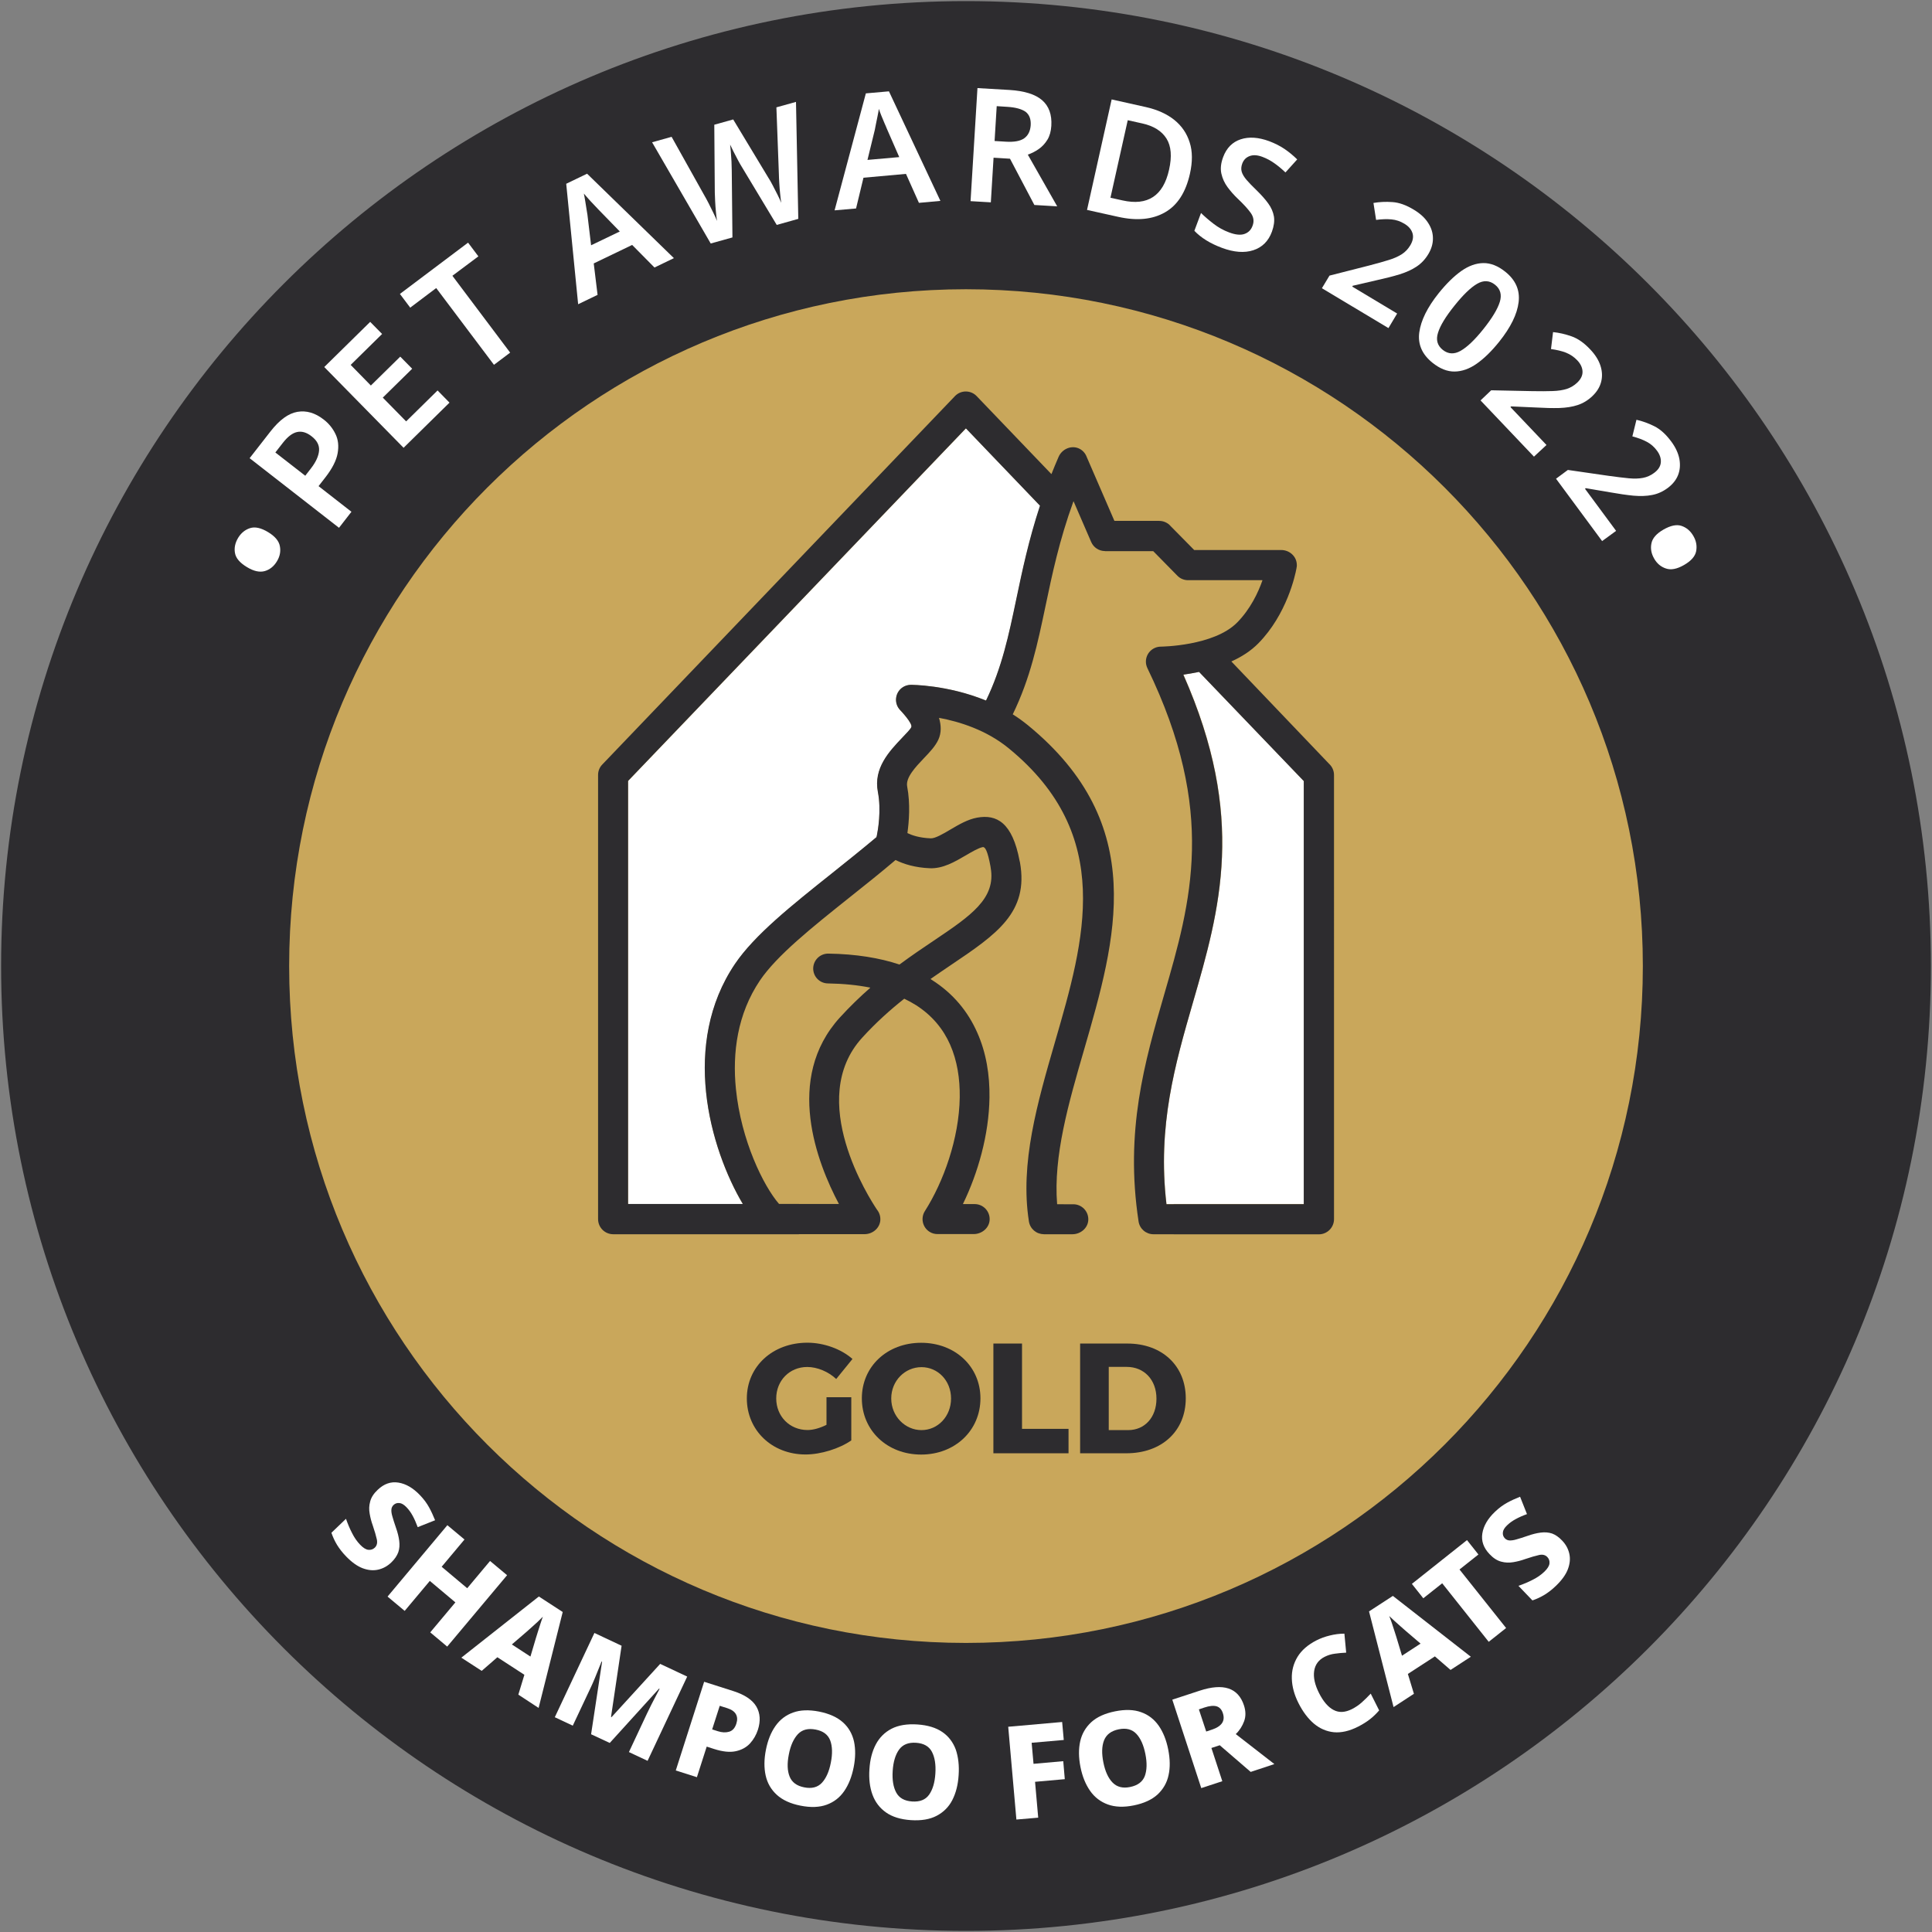 <?xml version="1.0" encoding="UTF-8"?> <!-- Generator: Adobe Illustrator 26.3.1, SVG Export Plug-In . SVG Version: 6.00 Build 0) --> <svg xmlns="http://www.w3.org/2000/svg" xmlns:xlink="http://www.w3.org/1999/xlink" id="Layer_1" x="0px" y="0px" viewBox="0 0 2267.7 2267.7" style="enable-background:new 0 0 2267.7 2267.7;" xml:space="preserve"><rect x="0" y="0" width="2267.7" height="2267.7" fill="#808080" stroke="none"/> <style type="text/css"> .st0{fill:#2D2C2F;} .st1{fill:#C9A75B;} .st2{fill:#FFFFFF;} </style> <g> <g> <g> <path class="st0" d="M2266.4,1133.9c0,625.5-507,1132.5-1132.5,1132.5C508.4,2266.4,1.3,1759.3,1.3,1133.9S508.4,1.3,1133.8,1.3 C1759.3,1.3,2266.4,508.4,2266.4,1133.9"></path> <path class="st1" d="M1928.3,1133.9c0,438.8-355.7,794.5-794.5,794.5s-794.4-355.7-794.4-794.5s355.7-794.4,794.4-794.4 S1928.3,695.1,1928.3,1133.9"></path> </g> <g> <path class="st2" d="M289.8,665.6c-8.3-5-13-10.5-14-16.5c-1.1-6,0.2-11.9,3.7-17.8c3.5-5.7,8.1-9.5,14-11.4 c5.9-1.9,12.9-0.3,21.2,4.7c8.1,4.9,12.7,10.4,13.8,16.5c1.2,6.1,0,12.1-3.5,17.8c-3.5,5.8-8.3,9.7-14.2,11.4 C304.8,672,297.8,670.5,289.8,665.6z"></path> </g> <g> <path class="st2" d="M317.4,506.5c10.6-13.6,21.1-21.3,31.7-23.1c10.5-1.8,20.8,1.2,30.8,9c6,4.6,10.6,10.3,13.8,16.9 c3.3,6.6,4.1,14.2,2.6,22.7c-1.5,8.5-6.3,17.9-14.3,28.2l-8.1,10.4l38.6,30.1l-14.6,18.8L293,537.8L317.4,506.5z M332,519.8 l-8.8,11.3l35.1,27.3l6.6-8.5c5.9-7.6,9.1-14.6,9.6-21s-2.5-12-8.9-16.9c-5.8-4.5-11.4-6.1-16.9-4.9 C343.2,508.3,337.7,512.5,332,519.8z"></path> </g> <g> <path class="st2" d="M527.6,472.6l-53.9,53l-93.1-94.8l53.9-53l14,14.2l-36.9,36.3l23.7,24.2l34.5-33.9l14,14.2l-34.5,33.9 l27.4,27.9l36.9-36.3L527.6,472.6z"></path> </g> <g> <path class="st2" d="M598.8,413.9l-19,14.3l-67.8-90.1l-30.5,23l-12.1-16.1l80-60.2l12.1,16.1L531,323.7L598.8,413.9z"></path> </g> <g> <path class="st2" d="M768.2,314l-26.2-26.5l-45.1,21.7l4.5,36.9l-22.8,11l-14-141.4l24.5-11.8L791,303L768.2,314z M702.4,245.9 c-1.2-1.4-2.9-3.2-5.1-5.4c-2.2-2.3-4.4-4.6-6.6-7.1c-2.2-2.4-4-4.5-5.4-6.2c0.5,2.5,1.1,5.4,1.6,8.7c0.6,3.3,1.1,6.4,1.5,9.4 c0.5,3,0.8,5.2,1.1,6.7l4.3,35.9l33.7-16.2L702.4,245.9z"></path> </g> <g> <path class="st2" d="M934.3,119.6l2.7,137.3l-25.3,7.1l-40.8-67.8c-1.4-2.2-3-5-4.9-8.6c-1.9-3.5-3.7-7-5.4-10.4 c-1.7-3.4-2.9-5.9-3.6-7.5c0.2,1.8,0.5,4.5,0.8,8.2c0.3,3.7,0.6,7.6,0.8,11.7c0.2,4.1,0.3,7.5,0.3,10.4l0.8,78.7l-25.5,7.1 l-68.8-118.8l22.9-6.4l38,68c1.7,2.9,3.5,6.2,5.4,9.9c1.9,3.7,3.7,7.4,5.5,11.1c1.8,3.7,3.3,6.9,4.4,9.7 c-0.5-3.1-0.9-6.7-1.3-10.9c-0.4-4.1-0.7-8.2-0.9-12.2c-0.2-4-0.3-7.4-0.4-10.3l-0.6-79.5l22.2-6.2l41.2,68.3 c1.6,2.4,3.3,5.4,5.2,9.1c1.9,3.7,3.8,7.3,5.6,10.9c1.8,3.6,3.3,6.8,4.4,9.6c-0.5-3.1-0.9-6.6-1.3-10.6c-0.4-4-0.8-8.1-1-12.3 c-0.3-4.2-0.4-7.9-0.5-11.3l-2.9-77.9L934.3,119.6z"></path> </g> <g> <path class="st2" d="M1078.6,238.1l-15.2-34l-49.9,4.5l-8.7,36.1l-25.2,2.2l36.7-137.3l27.1-2.4l60.4,128.6L1078.6,238.1z M1041,151.2c-0.7-1.7-1.6-4-2.9-6.8c-1.3-2.9-2.5-5.8-3.7-8.9c-1.2-3.1-2.2-5.6-2.8-7.7c-0.4,2.5-0.9,5.4-1.6,8.7 c-0.6,3.3-1.3,6.4-1.9,9.3c-0.6,2.9-1,5.1-1.3,6.7l-8.6,35.2l37.3-3.3L1041,151.2z"></path> </g> <g> <path class="st2" d="M1185,105.6c17.5,1.1,30.2,5.1,38.2,12c8,7,11.6,17,10.8,30.1c-0.4,6.4-1.9,11.9-4.6,16.3 c-2.7,4.4-6.1,8.1-10.1,10.9c-4,2.8-8.3,5-12.9,6.6l34.5,60.7l-26.8-1.6l-28.6-54.3l-19.3-1.2l-3.2,52.4l-23.8-1.4l8.1-132.7 L1185,105.6z M1182.3,125.4l-12.4-0.8l-2.5,40.9l13.2,0.8c9.8,0.6,17-0.7,21.6-4c4.6-3.3,7.1-8.4,7.6-15.3 c0.4-7.2-1.6-12.4-6-15.8C1199.2,128,1192.1,126,1182.3,125.4z"></path> </g> <g> <path class="st2" d="M1396.7,203.9c-4.9,21.9-14.7,37.1-29.4,45.4c-14.7,8.4-33,10.1-54.9,5.2l-36.5-8.1l28.9-129.7l40.3,9 c13.3,3,24.4,8,33.2,15c8.8,7.1,14.8,15.9,18.1,26.5C1399.8,177.7,1399.8,190,1396.7,203.9z M1372.2,199.2 c3.5-15.5,2.5-27.7-3-36.5c-5.5-8.8-14.9-14.8-28.4-17.8l-17.1-3.8l-20.3,91l14,3.1C1347.1,241.9,1365.4,229.9,1372.2,199.2z"></path> </g> <g> <path class="st2" d="M1492.9,272c-4.1,11.1-11.4,18.3-21.8,21.7c-10.4,3.4-22.7,2.5-36.9-2.8c-13.7-5.1-24.5-11.8-32.3-20 l7.8-20.9c4.4,4.3,9.3,8.5,14.9,12.8c5.6,4.3,11.6,7.6,18.1,10c7.4,2.8,13.5,3.4,18,1.8c4.6-1.6,7.8-4.8,9.5-9.6 c2-5.2,1.3-10.2-2-14.9c-3.3-4.7-8.5-10.4-15.7-17.2c-4.3-4.1-8.2-8.6-11.7-13.3c-3.5-4.8-5.9-10-7.2-15.8 c-1.3-5.8-0.6-12.3,2.1-19.5c4-10.7,10.9-17.6,20.6-20.8c9.7-3.2,20.9-2.4,33.4,2.2c6.6,2.5,12.6,5.5,17.8,9 c5.2,3.5,10.3,7.7,15.1,12.4l-13.8,15.3c-4.4-4.2-8.7-7.8-13-10.8c-4.2-3-8.8-5.5-13.8-7.4c-6-2.3-11.1-2.6-15.3-1 c-4.2,1.6-7,4.5-8.6,8.8c-1.3,3.5-1.5,6.7-0.6,9.7c0.9,3,2.8,6.1,5.7,9.5c2.9,3.4,6.8,7.4,11.7,12.1c5.5,5.4,10.1,10.5,13.7,15.5 c3.6,4.9,5.8,10.1,6.7,15.4C1496.1,259.5,1495.3,265.4,1492.9,272z"></path> </g> <g> <path class="st2" d="M1629.7,385.1l-78.1-46.8l8.9-14.8l46.7-11.9c9.3-2.4,17-4.6,23.1-6.5c6.2-1.9,11.2-4.2,15.2-6.8 c4-2.6,7.2-6,9.8-10.3c3.1-5.2,4-10,2.6-14.4c-1.4-4.4-4.6-8.1-9.5-11c-4.8-2.9-9.8-4.6-15.2-5.1c-5.3-0.5-11.3-0.3-18,0.6 l-3.1-19.9c7.1-1.2,14.6-1.6,22.3-1c7.8,0.5,16.2,3.5,25.2,9c7.3,4.4,12.9,9.5,16.6,15.3c3.8,5.8,5.7,11.8,5.7,18.1 c0.1,6.3-1.7,12.4-5.3,18.5c-3.7,6.2-8.3,11.1-13.9,14.8c-5.5,3.7-12.2,6.7-19.9,9.1c-7.7,2.4-16.6,4.6-26.5,6.8l-28.5,6.6 l-0.6,1l52.7,31.6L1629.7,385.1z"></path> </g> <g> <path class="st2" d="M1759.7,401.1c-8.9,11.1-17.7,19.7-26.4,25.8c-8.7,6.1-17.4,9.1-26,9.2c-8.6,0.1-17.3-3.4-25.9-10.3 c-12.2-9.8-17.4-21.7-15.5-35.7c1.9-14,9.5-29.4,22.8-46c9-11.2,17.9-19.9,26.5-26c8.7-6.1,17.3-9.2,25.9-9.3 c8.6-0.1,17.2,3.3,25.8,10.2c12.1,9.7,17.3,21.6,15.6,35.6C1780.8,368.8,1773.2,384.2,1759.7,401.1z M1707.1,358.9 c-10.2,12.7-16.6,23.2-19.2,31.6c-2.7,8.4-0.8,15.1,5.6,20.2c6.3,5,13.3,5.4,20.9,1.1s16.6-12.8,26.8-25.6 c10.2-12.8,16.6-23.4,19.2-31.8c2.6-8.4,0.7-15.2-5.6-20.2c-6.4-5.1-13.4-5.5-21-1.1C1726.2,337.5,1717.3,346.1,1707.1,358.9z"></path> </g> <g> <path class="st2" d="M1800.5,536l-62.7-66l12.5-11.9l48.2,1c9.6,0.2,17.6,0.1,24-0.1c6.5-0.2,11.9-1.1,16.5-2.5 c4.5-1.5,8.6-3.9,12.2-7.3c4.4-4.2,6.5-8.6,6.3-13.2c-0.2-4.6-2.3-9-6.2-13.1c-3.8-4-8.3-7-13.3-9c-5-1.9-10.8-3.3-17.5-4.2 l2.4-19.9c7.2,0.7,14.4,2.4,21.8,5c7.4,2.6,14.7,7.7,21.9,15.4c5.9,6.2,9.9,12.6,12,19.2c2.1,6.6,2.3,12.9,0.7,19 c-1.6,6.1-5,11.5-10.1,16.4c-5.2,5-11,8.5-17.3,10.6c-6.3,2.1-13.5,3.2-21.6,3.5c-8.1,0.2-17.2,0-27.4-0.6l-29.2-1.3l-0.8,0.8 l42.3,44.5L1800.5,536z"></path> </g> <g> <path class="st2" d="M1880.5,635.1l-54.1-73.2l13.9-10.3l47.7,6.9c9.5,1.3,17.4,2.3,23.9,2.9c6.4,0.6,12,0.4,16.6-0.5 c4.7-0.9,9-2.8,13-5.8c4.9-3.6,7.5-7.7,7.9-12.3c0.4-4.6-1.1-9.2-4.5-13.8c-3.3-4.5-7.3-8-12.1-10.5c-4.7-2.5-10.3-4.6-16.8-6.3 l4.8-19.5c7,1.6,14,4.1,21,7.6c7,3.5,13.6,9.5,19.9,18c5.1,6.9,8.2,13.7,9.5,20.5c1.2,6.8,0.7,13.1-1.6,18.9 c-2.3,5.8-6.4,10.8-12,15c-5.8,4.3-12,7.1-18.5,8.3c-6.5,1.3-13.8,1.5-21.9,0.8c-8-0.8-17.1-2.1-27.1-3.9l-28.8-4.9l-0.9,0.7 l36.5,49.4L1880.5,635.1z"></path> </g> <g> <path class="st2" d="M1952.5,621.6c8.4-4.8,15.5-6.3,21.3-4.3c5.8,2,10.4,5.9,13.8,11.8c3.4,5.8,4.4,11.7,3.3,17.8 c-1.2,6.1-5.9,11.5-14.3,16.3c-8.2,4.7-15.2,6.1-21.1,4.1c-5.9-1.9-10.6-5.8-13.9-11.6c-3.4-5.9-4.5-11.9-3.2-18 C1939.6,631.7,1944.3,626.3,1952.5,621.6z"></path> </g> <g> <path class="st2" d="M1134,502.8c-0.1-0.1-0.2-0.1-0.2,0L737.3,916.6c0,0,0,0.1,0,0.1v496.5c0,0.1,0.1,0.2,0.2,0.2h134.3 c0.1,0,0.2-0.1,0.1-0.2c-18.6-31.4-37.8-79.4-43-131.2c-5.1-49.8,2.2-103.5,34-150.5c23-33.9,66.1-68.3,113.3-105.9 c17.4-13.9,35.3-28.2,52.7-42.8c0.1-0.7,0.3-1.3,0.5-2c1.2-5.8,5.3-29.2,1.2-51c-5.4-28.1,13.4-47.8,28.7-63.9 c5-5.2,9.5-9.9,10.5-12.2c2-4.4-13.1-20.1-13.1-20.1c-6.7-7-6.4-18.2,0.6-24.8c3.4-3.2,7.7-4.8,12.1-4.8v0 c0.2,0,42.5-0.2,88,18.4c0.1,0,0.2,0,0.2-0.1c18.6-38.5,26.6-76.6,35.4-118.6c7-33.4,14.5-69.2,28-109.9c0-0.1,0-0.1,0-0.2 L1134,502.8z M1530.4,916.6l-122.9-128.1c0,0-0.1,0-0.1,0l0,0c-6.5,1.4-12.7,2.5-18.2,3.2c-0.1,0-0.2,0.1-0.1,0.2 c74.1,167.3,42.9,275,11.1,384.9c-20.8,71.8-41.8,144.6-31,236.4c0,0.1,0.1,0.1,0.2,0.1h8.3v-0.1h152.6c0.1,0,0.2-0.1,0.2-0.2 V916.7C1530.4,916.6,1530.4,916.6,1530.4,916.6"></path> <path class="st0" d="M1559.9,896.4l-116.2-121.7l1.6,1.7c11.8-5.3,22.9-12.3,31.8-21.4c33.3-33.9,43.2-79.9,44.6-87.7 c0.4-1.7,0.6-3.5,0.4-5.3c-0.6-9.4-8.9-16.4-18.2-16.4h-102.2c0,0-0.1,0-0.1-0.1l-27.5-27.9c-3.2-3.8-8.1-6.2-13.5-6.2h-52.4 c-0.1,0-0.1,0-0.2-0.1l-32.5-75c-1.5-4-4.3-7.4-8.3-9.5c-9.2-4.8-20.6,0-24.7,9.5c-3,6.8-5.7,13.5-8.3,20c0,0.1-0.2,0.1-0.3,0 l-87.6-91.4c-6.7-7-17.9-7.2-24.9-0.5c-0.2,0.2-0.3,0.3-0.5,0.5L706.9,897.4c-3.3,3.4-4.9,7.8-4.9,12.2h0v521.3 c0,9.9,8,17.8,17.8,17.8h217.9v-0.1h77.1c9,0,17.2-6.4,18.4-15.4c0.6-5-0.9-9.7-3.8-13.3c-8.3-12.3-83.9-129-17.4-201.9 c16.2-17.8,32.9-32.7,49.3-45.7c0,0,0.1,0,0.2,0c4.8,2.3,9.3,4.8,13.5,7.4c19.2,12.2,32.2,28.3,40.2,46.4 c8.3,18.8,11.6,40,11.3,61.9c-0.7,48.6-19.2,99.4-40.9,133.5c-5.2,8.2-2.8,19.1,5.4,24.3c2.9,1.9,6.2,2.7,9.4,2.7v0h42.5 c9.6,0,18.3-7.2,18.7-16.8c0.4-10.1-7.6-18.4-17.6-18.4h-13.5c-0.1,0-0.2-0.1-0.2-0.2c17.5-36,30.5-81,31.1-124.7 c0.4-26.6-3.8-52.8-14.4-76.5c-10.8-24.4-28-45.8-53.5-61.9l-1.3-0.9c8.1-5.7,16-11,23.5-16.1c54.1-36.4,92-62,81.5-120.8 c-0.1-0.6-0.2-1.1-0.4-1.6c-8.5-45.3-27-55-49.8-50.9c-11,2-21.1,7.9-31.3,13.9c-8.9,5.3-18.1,10.6-23.2,10.4 c-13.1-0.5-21.9-3.5-27.3-6.1c-0.1,0-0.1-0.1-0.1-0.2c1.8-12.8,3.6-34.1-0.3-54.6c-2-10.4,9.9-22.9,19.6-33.1 c7.1-7.4,13.4-14.1,17-21.8c3.8-8.3,3.3-17.1,0.8-25.4c0-0.1,0.1-0.2,0.2-0.2c23.5,4.4,55.3,14.1,81.7,35.8 c124.6,102.1,89,224.6,54.3,344.3c-20.8,71.8-41.4,142.8-30.7,211c1.4,8.7,8.8,14.9,17.3,14.9v0.1h33.7c9.6,0,18.3-7.2,18.7-16.8 c0.4-10.1-7.6-18.4-17.6-18.4H1241c-0.1,0-0.2-0.1-0.2-0.2c-4.5-56.5,13.4-118.3,31.5-180.7c37.9-130.8,76.7-264.6-65.7-381.3 c-5.8-4.7-11.7-9-17.8-12.8c-0.1,0-0.1-0.1,0-0.2c20.6-42.4,29.1-82.8,38.5-127.5c7.7-36.7,16-76.4,32.6-122.2 c0.1-0.1,0.3-0.2,0.3,0l20.6,47.6c2.9,6.6,9.3,10.6,16.1,10.6v0.1h56.6c0,0,0.1,0,0.1,0l28.4,28.9c3.4,3.5,8,5.2,12.5,5.2v0h87.1 c0.1,0,0.2,0.1,0.2,0.2c-5,14.3-14.1,33.6-29.6,49.4c-27.4,27.9-89.7,28.4-89.9,28.4c-9.7,0.2-17.4,8.1-17.3,17.8 c0,2.6,0.7,5.1,1.7,7.3l0,0c81.8,168.7,51.2,274.7,19.8,383.1c-23,79.5-46.3,160.1-30.1,266.5c1.3,8.7,8.8,15,17.4,15v0h23.9v0.1 h170.3c9.8,0,17.8-8,17.8-17.8V909.6C1565.8,904.4,1563.5,899.7,1559.9,896.4 M1091.4,1019.1c15.4,0.6,29-7.4,42.4-15.2 c7.5-4.4,14.9-8.7,19.7-9.6c2.8-0.5,5.7,4.3,9.1,22.7c0,0.5,0.1,1,0.2,1.5c6.5,36.3-23.6,56.5-66.5,85.4 c-12.7,8.5-26.3,17.7-40.5,28.2c0,0-0.1,0-0.1,0c-23.2-7.7-50.8-12.3-83.4-12.8c-9.7-0.1-17.6,7.6-17.8,17.3 c-0.1,9.7,7.6,17.6,17.3,17.7c18.4,0.3,34.9,2,49.5,4.9c0.1,0,0.2,0.2,0.1,0.3c-11.8,10.3-23.7,21.8-35.5,34.7 c-65.5,71.9-26.6,171.1-1.3,218.8c0.1,0.1,0,0.2-0.1,0.2h-46.8v-0.1h-23.3c0,0-0.1,0-0.1-0.1c-18.3-21.2-44.4-74.4-50.5-134.8 c-4.3-42.5,1.7-88.1,28.2-127.4c20-29.5,61.1-62.3,106-98.1c17.4-13.8,35.3-28.1,53.1-43.2c0,0,0.1-0.1,0.2,0 C1060.7,1014.2,1074.1,1018.4,1091.4,1019.1 M1192.8,703.5c-8.8,42-16.8,80.1-35.4,118.6c0,0.1-0.1,0.1-0.2,0.1 c-45.5-18.6-87.8-18.4-88-18.4v0c-4.3,0-8.7,1.6-12.1,4.8c-7,6.7-7.3,17.8-0.6,24.8c0,0,15.1,15.7,13.1,20.1 c-1,2.3-5.5,7-10.5,12.2c-15.3,16.1-34.1,35.8-28.7,63.9c4.2,21.8,0,45.1-1.2,51c-0.2,0.7-0.3,1.3-0.5,2 c-17.4,14.6-35.3,28.9-52.7,42.8c-47.2,37.6-90.3,72-113.3,105.9c-31.8,47-39.1,100.8-34,150.5c5.3,51.7,24.4,99.8,43.1,131.2 c0.1,0.1,0,0.2-0.2,0.2H737.4c-0.1,0-0.2-0.1-0.2-0.2V916.7c0,0,0-0.1,0-0.1l396.4-413.7c0.1-0.1,0.2-0.1,0.2,0l86.8,90.6 c0,0,0.1,0.1,0,0.2C1207.3,634.3,1199.8,670.1,1192.8,703.5 M1530.4,1413.2c0,0.1-0.1,0.2-0.2,0.2h-152.6v0.1h-8.3 c-0.1,0-0.2-0.1-0.2-0.1c-10.8-91.8,10.3-164.6,31-236.4c31.8-109.9,62.9-217.6-11.1-384.9c0-0.1,0-0.2,0.1-0.2 c5.6-0.8,11.8-1.9,18.2-3.2l0,0c0,0,0.1,0,0.1,0l122.9,128.1c0,0,0,0.1,0,0.1V1413.2z"></path> </g> <g> <path class="st0" d="M970.2,1640h29v50.7c-13.8,9.6-35.7,16.5-53.7,16.5c-39.3,0-68.9-28.3-68.9-65.8c0-37.5,30.3-65.4,71.1-65.4 c19.3,0,39.7,7.4,52.9,19.1l-19.1,23.5c-9.2-8.6-22.2-14.1-34-14.1c-20.8,0-36.4,16-36.4,36.9c0,21.1,15.8,37.1,36.8,37.1 c6.4,0,14.5-2.2,22.2-6.1V1640z"></path> <path class="st0" d="M1150.8,1641.3c0,37.7-29.8,66-69.6,66c-39.9,0-69.6-28.3-69.6-66c0-37.5,29.8-65.2,69.6-65.2 C1121.1,1576.1,1150.8,1604,1150.8,1641.3z M1046.1,1641.5c0,20.9,16.4,37.1,35.5,37.1c19.3,0,34.7-16.2,34.7-37.1 c0-20.9-15.4-36.8-34.7-36.8C1062.3,1604.7,1046.1,1620.6,1046.1,1641.5z"></path> <path class="st0" d="M1199.6,1577v100.1h54.6v28.7h-88.2V1577H1199.6z"></path> <path class="st0" d="M1391.8,1641.3c0,38.4-28.1,64.5-69.8,64.5h-54.2V1577h55.5C1364,1577,1391.8,1603.1,1391.8,1641.3z M1357.4,1641.7c0-22.2-14.5-37.3-34.9-37.3h-21.1v74.2h22.8C1343.6,1678.6,1357.4,1663.7,1357.4,1641.7z"></path> </g> </g> <g> <path class="st2" d="M459.2,1834c-4.5,4.3-9.6,7.1-15.4,8.4c-5.8,1.3-11.8,0.7-18.2-1.7c-6.3-2.4-12.7-7-19.2-13.7 c-4.5-4.6-8-9.2-10.8-13.7c-2.7-4.5-4.9-9.2-6.6-14.2l17.1-16.4c2,5.7,4.3,11.3,7.1,16.7c2.7,5.4,5.9,10,9.6,13.8 c3.5,3.6,6.6,5.6,9.6,5.9c2.9,0.3,5.4-0.5,7.5-2.5c2.5-2.4,3.3-5.7,2.4-9.8c-0.9-4.1-2.5-9.6-4.8-16.4c-1.6-4.4-2.8-9-3.6-13.8 c-0.9-4.8-0.7-9.5,0.6-14.2c1.2-4.7,4.1-9.3,8.8-13.7c7.4-7.1,15.5-9.9,24.3-8.5c8.8,1.4,17.3,6.3,25.4,14.8 c4.4,4.6,7.9,9.3,10.6,14.2c2.7,4.9,5,10,7.1,15.2l-20.4,8.1c-1.9-5-3.8-9.5-5.9-13.3c-2.1-3.9-4.5-7.2-7.3-10.1 c-2.9-3-5.7-4.7-8.3-4.9c-2.7-0.3-5,0.5-6.9,2.3c-1.5,1.5-2.4,3.3-2.5,5.4c-0.2,2.1,0.2,4.9,1.2,8.2c0.9,3.3,2.3,7.6,4.1,12.9 c2,5.6,3.3,10.8,3.9,15.6c0.6,4.8,0.3,9.2-1.1,13.3C466,1826,463.3,1830.1,459.2,1834z"></path> <path class="st2" d="M524.9,1932.7L505,1916l29.5-35.2l-30-25.2l-29.5,35.2l-20.1-16.8l70.2-83.8l20.1,16.8l-26.8,32l30,25.2 l26.8-32l20,16.7L524.9,1932.7z"></path> <path class="st2" d="M608.4,1989.1l7.1-23.3l-31.7-20.6l-18.4,16l-23.9-15.5l91-71.8l28,18.2l-28.3,112.6L608.4,1989.1z M629.1,1922.5c0.6-1.8,1.3-4.3,2.3-7.4c1-3.1,2-6.2,3-9.4c1-3.2,2-5.9,2.8-8.1c-1.6,1.7-3.6,3.6-6.1,6c-2.5,2.3-5,4.5-7.4,6.7 c-2.4,2.2-4.3,3.8-5.6,5l-17.3,14.9l21.8,14.2L629.1,1922.5z"></path> <path class="st2" d="M693.8,2035.6l12.9-85.1l-0.6-0.3c-0.8,1.9-1.9,4.6-3.3,8.2c-1.4,3.6-2.9,7.4-4.6,11.4 c-1.7,4.1-3.3,7.8-4.9,11.1l-21,44.6l-21.1-9.9l46.5-98.9l31.9,15l-12.4,83.5l0.6,0.3l57.1-62.5l31.7,14.9l-46.5,98.9l-21.9-10.3 l21.2-45.2c1.5-3.1,3.2-6.6,5.1-10.4c1.9-3.8,3.8-7.4,5.6-10.8c1.8-3.4,3.1-6,4.1-7.8l-0.6-0.3l-57.9,63.8L693.8,2035.6z"></path> <path class="st2" d="M861,1985c13.3,4.3,22.2,10.3,26.8,18.1c4.5,7.8,5.1,16.9,1.8,27.2c-2,6.1-5.1,11.5-9.3,16.1 c-4.3,4.6-9.8,7.6-16.7,9.1c-6.9,1.5-15.4,0.6-25.4-2.6l-8.7-2.8L818,2086l-24.8-7.9l33.3-104.1L861,1985z M853.7,2005l-8.9-2.8 l-8.9,27.7l6.6,2.1c5,1.6,9.4,1.8,13.4,0.6c4-1.2,6.8-4.4,8.4-9.5c1.4-4.3,1.2-7.9-0.5-11C862.1,2009,858.7,2006.6,853.7,2005z"></path> <path class="st2" d="M1002,2074.3c-2.2,11.1-5.9,20.5-11.1,28c-5.2,7.6-12.1,12.9-20.6,16c-8.5,3.1-18.7,3.5-30.7,1.1 c-11.8-2.3-21.1-6.6-27.8-12.7c-6.7-6.1-11.1-13.7-13.1-22.7c-2-9-1.9-19.1,0.3-30.2c2.2-11.1,5.9-20.4,11.2-27.9 c5.3-7.5,12.2-12.8,20.7-15.8c8.5-3.1,18.7-3.4,30.6-1.1c11.9,2.4,21.2,6.6,27.9,12.6c6.7,6,11,13.6,13,22.5 C1004.3,2053.2,1004.2,2063.2,1002,2074.3z M925.9,2059.3c-2.1,10.5-1.8,19.2,0.9,25.9c2.7,6.8,8.4,11,17.1,12.7 c8.9,1.8,15.8,0,20.8-5.3c4.9-5.3,8.5-13.2,10.5-23.7c2.1-10.5,1.8-19.2-0.7-26c-2.6-6.8-8.2-11.1-17.1-12.8 c-8.8-1.7-15.7,0-20.8,5.3C931.5,2040.9,927.9,2048.8,925.9,2059.3z"></path> <path class="st2" d="M1125.2,2083.6c-0.7,11.3-3.2,21-7.4,29.2c-4.2,8.2-10.4,14.3-18.4,18.5c-8,4.2-18.1,5.9-30.2,5.1 c-12-0.8-21.8-3.8-29.2-9c-7.4-5.2-12.7-12.1-15.9-20.8s-4.4-18.7-3.6-30c0.7-11.3,3.2-21,7.5-29.1c4.3-8.1,10.4-14.2,18.5-18.4 c8-4.1,18.1-5.8,30.3-5c12.1,0.8,21.9,3.8,29.3,8.9c7.4,5.1,12.6,12,15.8,20.7C1124.8,2062.3,1126,2072.3,1125.2,2083.6z M1047.8,2078.5c-0.7,10.7,0.7,19.2,4.2,25.6c3.5,6.4,9.7,9.8,18.6,10.4c9.1,0.6,15.7-2,19.9-7.9c4.2-5.9,6.7-14.1,7.4-24.8 c0.7-10.7-0.7-19.3-4.1-25.7c-3.4-6.4-9.6-9.9-18.6-10.5c-9-0.6-15.6,2.1-19.9,8C1051,2059.6,1048.5,2067.9,1047.8,2078.5z"></path> <path class="st2" d="M1218.6,2133.5l-25.6,2.2l-9.6-108.9l63.3-5.6l1.9,21.1l-37.7,3.3l2.2,24.7l34.9-3.1l1.8,21.1l-34.9,3.1 L1218.6,2133.5z"></path> <path class="st2" d="M1371.2,2053.5c2.2,11.1,2.4,21.2,0.4,30.1c-1.9,9-6.3,16.5-12.9,22.7c-6.7,6.1-16,10.4-27.9,12.8 c-11.8,2.4-22,2-30.5-1.1s-15.5-8.4-20.8-16c-5.3-7.6-9.1-16.9-11.3-28c-2.2-11.1-2.3-21.1-0.3-30.1c2-8.9,6.4-16.4,13-22.5 c6.7-6.1,16-10.3,27.9-12.7c11.9-2.4,22.1-2.1,30.6,1c8.5,3,15.3,8.3,20.6,15.8C1365.2,2033,1369,2042.3,1371.2,2053.5z M1295.1,2068.7c2.1,10.5,5.7,18.4,10.8,23.6c5.1,5.2,11.9,7,20.6,5.2c8.9-1.8,14.6-6.1,17.2-12.8c2.5-6.8,2.8-15.4,0.7-25.9 c-2.1-10.5-5.6-18.4-10.6-23.7c-5-5.3-11.9-7.1-20.7-5.3c-8.8,1.8-14.5,6.1-17.2,12.9C1293.2,2049.6,1293,2058.2,1295.1,2068.7z"></path> <path class="st2" d="M1408,1984.5c27.9-9.2,45.3-3.5,52.1,17.2c2.2,6.7,2.3,12.9,0.2,18.6s-5.3,10.8-9.8,15.1l45.3,35.2l-27.8,9.2 l-36.3-31.3l-9.8,3.2l12.8,39l-24.7,8.1L1376,1995L1408,1984.5z M1413.4,2004.3l-6.2,2.1l8.6,26l6.3-2.1c5.9-1.9,10-4.5,12.2-7.7 c2.2-3.2,2.6-7.1,1-11.9c-1.4-4.2-3.8-6.8-7.3-7.9C1424.5,2001.8,1419.6,2002.2,1413.4,2004.3z"></path> <path class="st2" d="M1554.8,1944.7c-7.1,3.6-11.2,9.2-12.3,16.7c-1.1,7.5,0.8,16.1,5.7,25.8c5,9.9,10.7,16.6,17.1,19.9 c6.4,3.4,13.5,3,21.5-1c4.1-2.1,7.9-4.6,11.4-7.7c3.5-3.1,7-6.6,10.7-10.5l9.9,19.7c-3.5,4-7.1,7.5-11.1,10.6 c-3.9,3-8.4,5.8-13.5,8.4c-10.4,5.3-19.9,7.4-28.6,6.6c-8.7-0.9-16.5-4.3-23.4-10.1c-6.9-5.9-12.9-13.8-18-23.9 c-5-9.8-7.6-19.4-7.9-28.8c-0.3-9.4,2-17.9,6.7-25.7c4.8-7.8,12.2-14.2,22.2-19.3c4.7-2.4,9.9-4.3,15.6-5.7 c5.6-1.4,11.4-2.2,17.2-2.2l2.1,22.3c-4.5,0.2-8.8,0.6-13.1,1.2C1562.7,1941.5,1558.6,1942.8,1554.8,1944.7z"></path> <path class="st2" d="M1702.6,1960.1l-18.4-15.9l-31.7,20.6l7.1,23.3l-23.9,15.6l-28.8-112.3l28-18.2l91.5,71.4L1702.6,1960.1z M1650,1914.3c-1.4-1.3-3.4-3-5.8-5.1c-2.4-2.1-4.9-4.3-7.4-6.6c-2.5-2.3-4.6-4.2-6.2-5.8c0.9,2.1,1.9,4.8,3,8 c1.1,3.3,2.1,6.4,3.1,9.5c1,3.1,1.8,5.5,2.3,7.2l6.6,21.9l21.8-14.2L1650,1914.3z"></path> <path class="st2" d="M1767.8,1910.9l-20.4,16.2l-54.6-68.7l-22.2,17.6l-13.4-16.9l64.7-51.4l13.4,16.9l-22.2,17.6L1767.8,1910.9z"></path> <path class="st2" d="M1833.6,1808.3c4.3,4.5,7.1,9.6,8.4,15.4c1.3,5.8,0.7,11.8-1.7,18.2c-2.4,6.3-7,12.7-13.7,19.2 c-4.6,4.5-9.2,8-13.7,10.8c-4.5,2.7-9.2,4.9-14.2,6.6l-16.4-17.1c5.7-2,11.3-4.3,16.7-7.1c5.4-2.7,10-5.9,13.8-9.6 c3.6-3.5,5.6-6.7,5.9-9.6c0.3-2.9-0.5-5.4-2.5-7.5c-2.4-2.5-5.6-3.3-9.7-2.4c-4.1,0.9-9.6,2.5-16.4,4.8c-4.4,1.6-9,2.8-13.8,3.6 c-4.8,0.8-9.5,0.7-14.2-0.6c-4.7-1.2-9.3-4.1-13.7-8.8c-7.1-7.4-9.9-15.5-8.5-24.3c1.4-8.8,6.3-17.3,14.8-25.4 c4.6-4.4,9.3-7.9,14.2-10.6c4.9-2.7,10-5,15.3-7.1l8.1,20.4c-5,1.8-9.5,3.8-13.3,5.9c-3.9,2.1-7.2,4.5-10.1,7.3 c-3,2.9-4.7,5.7-4.9,8.3c-0.3,2.7,0.5,5,2.3,6.9c1.5,1.5,3.3,2.4,5.4,2.5s4.9-0.2,8.2-1.2c3.3-0.9,7.6-2.3,12.9-4.1 c5.6-2,10.8-3.3,15.6-3.9c4.8-0.6,9.2-0.3,13.4,1.1C1825.6,1801.4,1829.7,1804.1,1833.6,1808.3z"></path> </g> </g> </svg> 